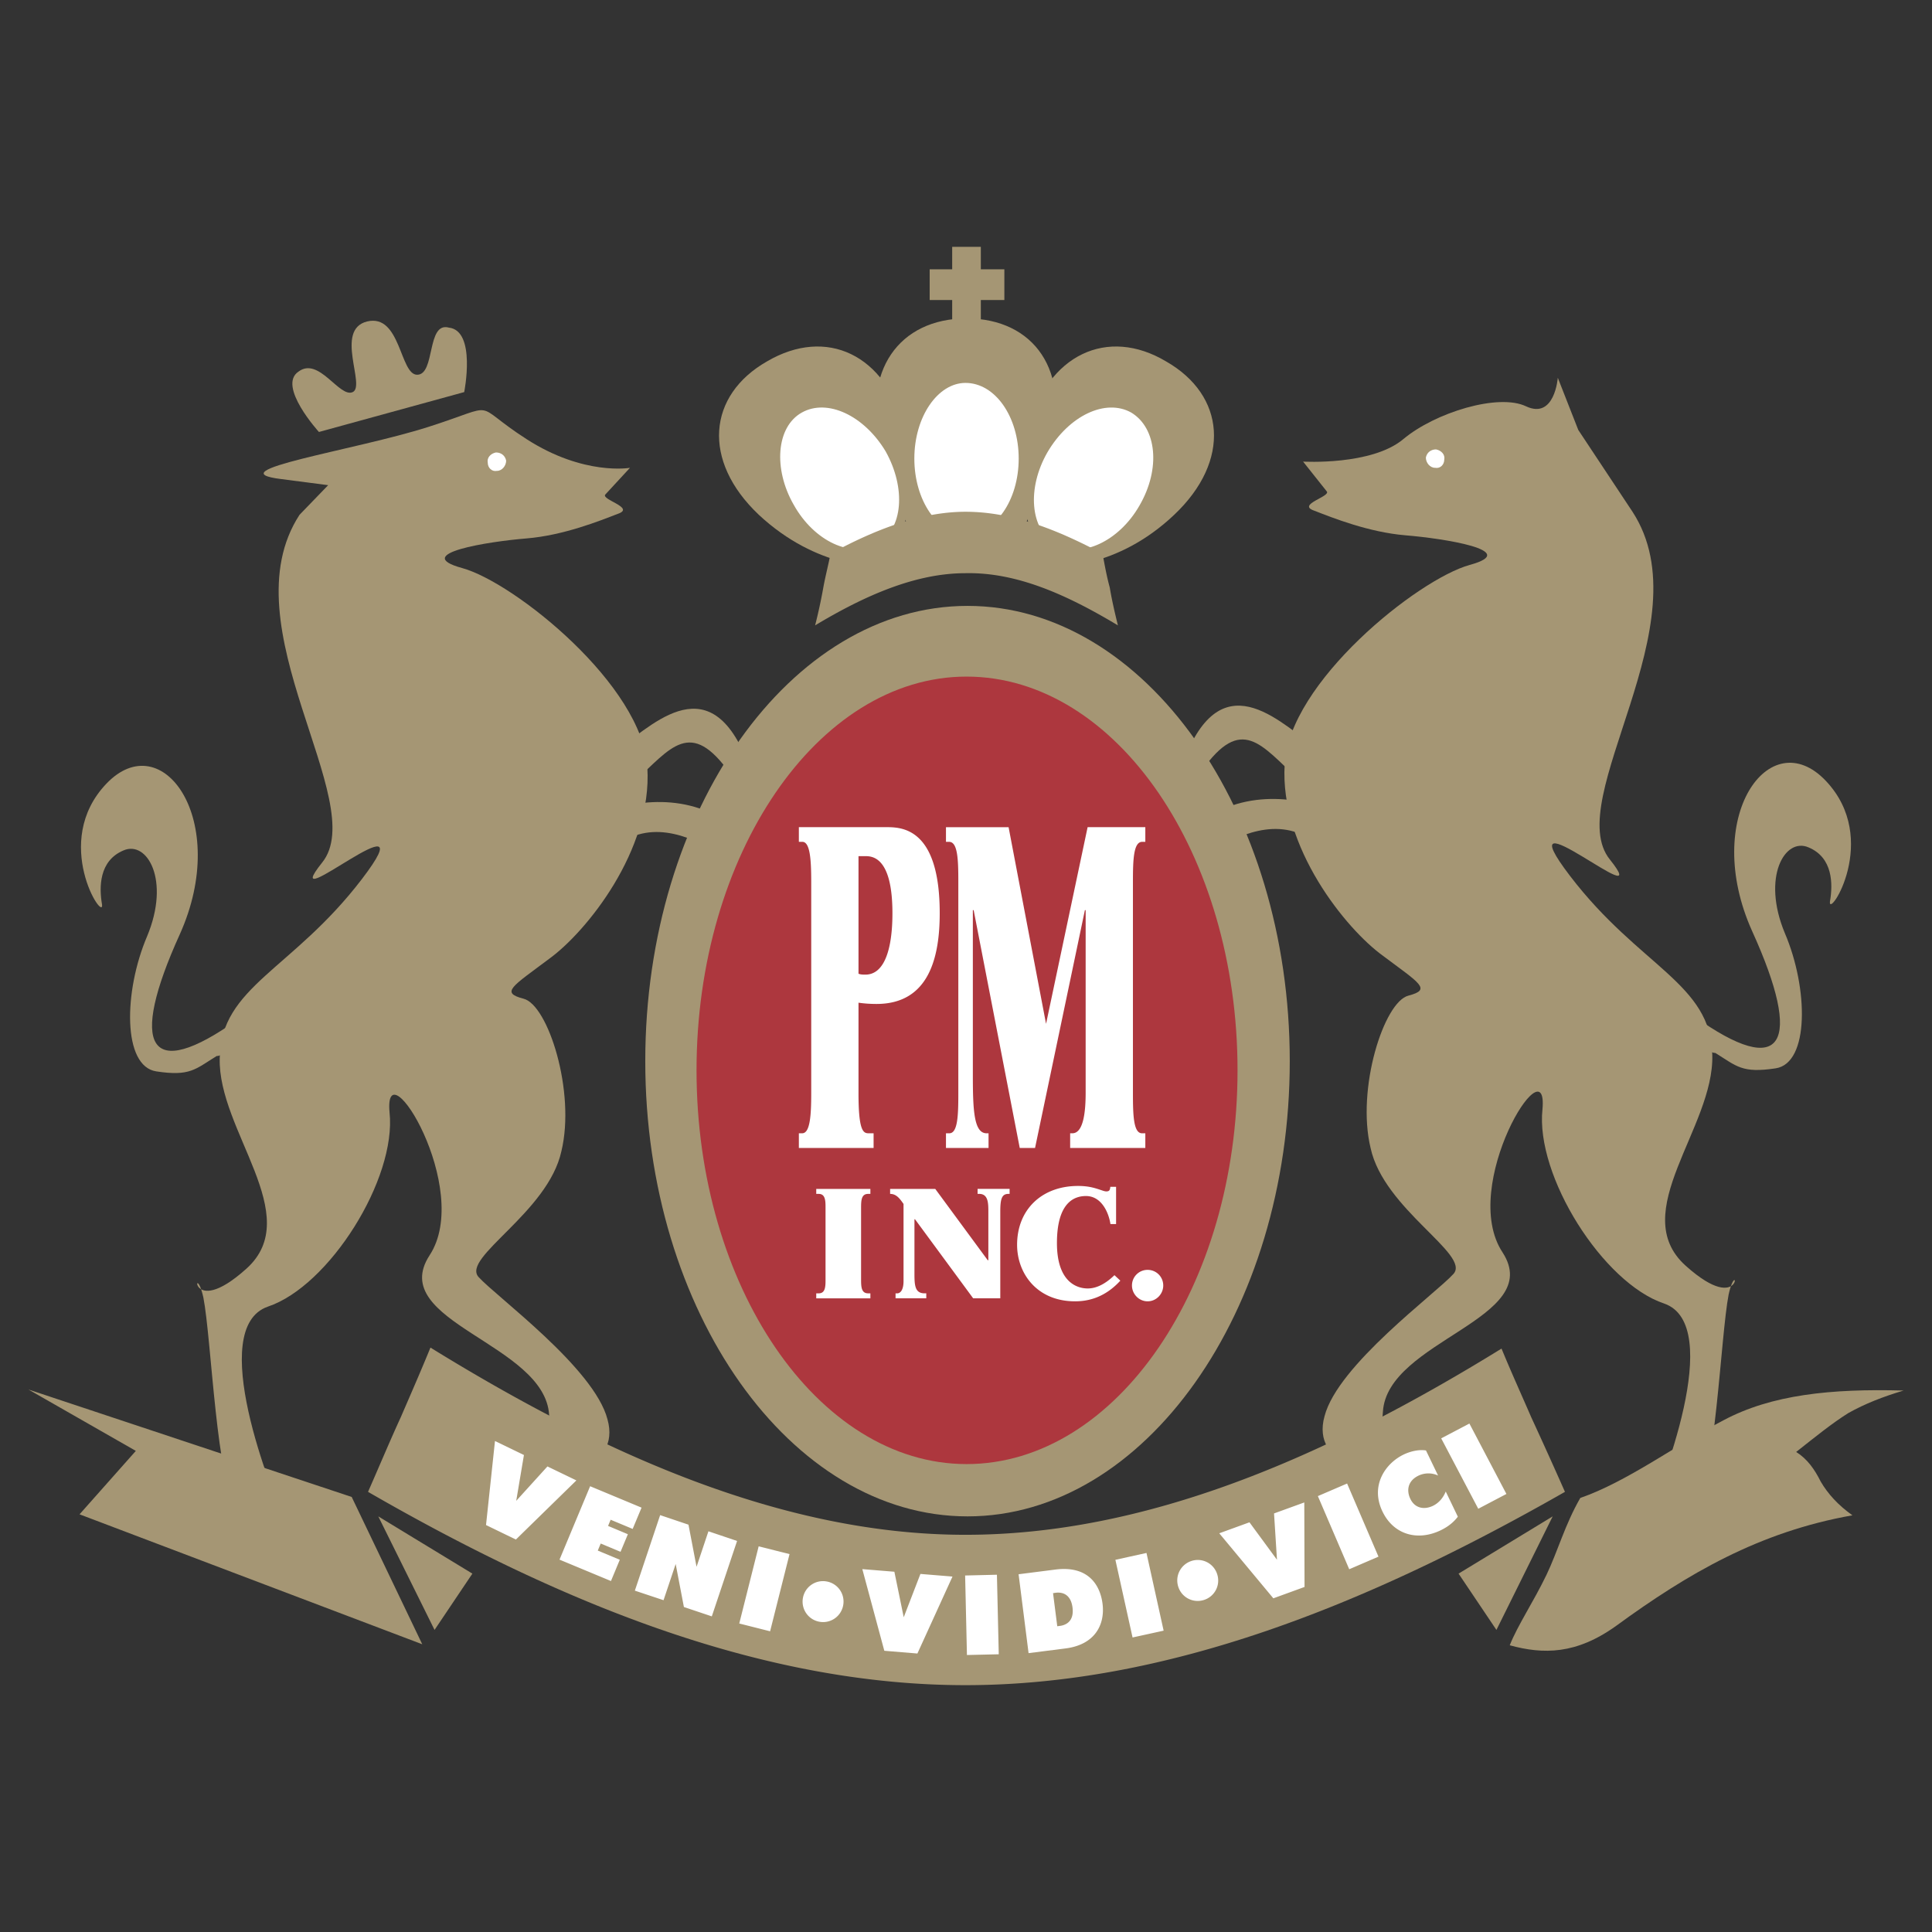 <svg xmlns="http://www.w3.org/2000/svg" width="2500" height="2500" viewBox="0 0 192.756 192.756"><rect x="0" y="0" width="192.756" height="192.756" fill="#333333" stroke="none"/><g fill-rule="evenodd" clip-rule="evenodd"><path fill="#fff" fill-opacity="0" d="M0 0h192.756v192.756H0V0z"/><path d="M162.875 51.058c7.244 11.129-7.146 28.686-2.248 34.708 4.799 6.016-10.92-7.455-3.98 1.631 6.939 9.08 14.086 10.718 14.189 17.862.201 7.242-8.574 15.713-2.654 21.025 5.92 5.305 5.205-1.229 4.287 2.857-.816 4.186-1.328 18.982-3.367 20.92-2.045 1.943-6.637 5.518-5.004 1.943 1.635-3.576 8.064-19.805 1.941-21.947-6.125-2.037-12.863-12.762-12.146-19.387.613-6.746-8.371 7.652-3.98 14.285 4.287 6.633-11.535 8.775-11.941 15.918-.307 7.15-7.246 5.412-5.82.412 1.328-5.107 11.125-12.25 12.863-14.188 1.734-1.938-6.941-6.434-8.27-12.555-1.43-5.916 1.328-14.592 3.777-15.209 2.348-.611 1.123-1.221-2.551-3.979-3.674-2.654-10.311-10.817-9.799-19.083.41-8.171 13.27-18.478 18.473-19.911 5.207-1.425-2.652-2.646-6.428-2.952-3.676-.311-7.248-1.738-9.084-2.454-1.838-.616 1.734-1.432 1.225-1.943l-2.348-2.958s6.84.411 10-2.242c3.166-2.654 9.494-4.596 12.248-3.27 2.859 1.333 3.164-2.852 3.164-2.852l2.043 5.206 5.41 8.163z" fill="#a59674"/><path d="M168.998 101.379c8.982 6.434 10.922 2.76 5.818-8.47-5.104-11.328 1.734-20.925 7.348-15.003 5.51 5.817.203 13.876.41 12.039.305-1.731.305-4.392-2.145-5.405-2.348-1.016-4.695 2.957-2.348 8.575 2.348 5.505 2.447 12.954-.918 13.472-3.371.51-3.879-.207-6.023-1.533-1.427-.001-2.142-3.675-2.142-3.675zM132.15 75.042c-3.061-1.426-8.98-8.981-13.164-1.115-4.287 7.959-3.164 8.47.918 2.959 3.98-5.617 5.92-2.554 9.594.815 3.162 1.936 2.652-2.659 2.652-2.659z" fill="#a59674"/><path d="M133.785 81.269c-2.959-1.426-8.779-2.853-13.678.511-5 3.37-2.246 4.596.918 2.965 3.064-1.638 7.146-3.575 10.922-.106 3.164 1.936 1.838-3.37 1.838-3.37z" fill="#a59674"/><path d="M143.176 46.673c.512.1.918-.304.918-.821.104-.504-.307-.916-.818-1.015-.51 0-.916.305-1.018.815 0 .511.406 1.021.918 1.021z" fill="#fff"/><path d="M29.883 51.364c-7.248 11.128 7.144 28.685 2.247 34.707-4.799 6.017 10.919-7.454 3.978 1.632-6.939 9.086-14.084 10.719-14.186 17.862-.203 7.248 8.572 15.713 2.654 21.02-5.919 5.311-5.206-1.221-4.286 2.865.816 4.184 1.327 18.98 3.368 20.918 2.042 1.943 6.634 5.518 5.001 1.943-1.634-3.574-8.065-19.805-1.939-21.947 6.124-2.037 12.861-12.754 12.144-19.387-.61-6.746 8.371 7.652 3.982 14.287-4.287 6.631 11.533 8.775 11.942 15.918.306 7.148 7.246 5.412 5.818.416-1.327-5.111-11.125-12.256-12.861-14.191-1.734-1.938 6.941-6.434 8.267-12.557 1.428-5.916-1.326-14.592-3.778-15.209-2.345-.609-1.121-1.219 2.554-3.979 3.672-2.653 10.309-10.818 9.798-19.082-.409-8.171-13.271-18.478-18.475-19.904s2.655-2.653 6.432-2.958c3.672-.305 7.246-1.738 9.083-2.447 1.838-.617-1.736-1.433-1.224-1.943l2.45-2.653s-4.594.816-10.309-2.858c-5.718-3.675-2.451-3.575-9.798-1.227-7.351 2.348-21.333 4.391-14.7 5.206l4.696.61-2.858 2.958z" fill="#a59674"/><path d="M23.757 101.684c-8.981 6.428-10.918 2.76-5.818-8.469 5.102-11.329-1.735-20.925-7.348-15.003-5.512 5.816-.203 13.876-.41 12.039-.304-1.732-.304-4.385 2.144-5.406 2.348-1.021 4.697 2.958 2.348 8.576-2.348 5.512-2.45 12.959.918 13.471 3.37.51 3.878-.205 6.022-1.531 1.429-.002 2.144-3.677 2.144-3.677zM60.605 75.353c3.06-1.426 8.979-8.986 13.165-1.121 4.287 7.959 3.166 8.47-.919 2.958-3.98-5.618-5.917-2.553-9.594.816-3.163 1.937-2.652-2.653-2.652-2.653z" fill="#a59674"/><path d="M58.971 81.581c2.959-1.433 8.778-2.859 13.677.504 5.002 3.368 2.245 4.603-.917 2.964-3.062-1.637-7.146-3.575-10.921-.106-3.165 1.937-1.839-3.362-1.839-3.362z" fill="#a59674"/><path d="M49.581 46.979c-.51.1-.918-.306-.918-.816-.103-.511.307-.922.817-1.021.51 0 .917.305 1.019.816 0 .51-.408 1.021-.918 1.021z" fill="#fff"/><path d="M96.43 55.25c6.023.405 6.023-3.064 8.265-10.619 2.246-7.555-1.529-12.86-8.265-12.86-6.738 0-10.515 5.306-8.474 12.761 2.044 7.447 2.452 10.3 8.474 10.718z" fill="#a59674"/><path d="M104.596 56.364c.713.312 6.836.418 12.551-5 5.717-5.406 5.104-11.933-.814-15.309-5.818-3.468-11.84-.709-13.779 6.74-1.941 7.447 1.428 13.164 2.042 13.569zM88.262 56.364c-.612.312-6.736.418-12.552-5-5.716-5.406-5.104-11.933.817-15.309 5.918-3.468 11.838-.709 13.779 6.74 1.938 7.547-1.43 13.164-2.044 13.569zM95 32.175h2.857v-7.548H95v7.548z" fill="#a59674"/><path fill="#a59674" d="M92.754 29.933h7.451v-3.064h-7.451v3.064z"/><path d="M96.326 53.306c2.959 0 5.309-3.369 5.309-7.555 0-4.179-2.35-7.548-5.309-7.548-2.756 0-5.102 3.369-5.102 7.548 0 4.187 2.346 7.555 5.102 7.555zM105.309 54.328c2.551 1.433 6.328-.305 8.371-3.88 2.143-3.675 1.732-7.754-.816-9.286-2.555-1.433-6.227.299-8.371 3.98-2.04 3.568-1.735 7.653.816 9.186zM87.549 54.222c2.551-1.426 2.859-5.512.816-9.18-2.144-3.581-5.816-5.313-8.369-3.88-2.552 1.427-2.857 5.611-.817 9.181 2.043 3.68 5.819 5.417 8.37 3.879z" fill="#fff"/><path d="M81.325 62.393c5.101-3.064 10.103-5.206 15.001-5.206 5.104-.107 10.106 2.142 15.208 5.206-.303-1.227-.613-2.56-.814-3.78-.307-1.122-.51-2.249-.715-3.363-4.594-2.454-9.082-4.191-13.678-4.191-4.388 0-8.982 1.737-13.47 4.191-.208 1.114-.511 2.241-.713 3.363a53.45 53.45 0 0 1-.819 3.78z" fill="#a59674"/><path d="M96.532 151.289c17.656 0 32.148-20.416 32.148-45.42 0-25.005-14.492-45.419-32.148-45.419-17.658 0-32.153 20.415-32.153 45.419-.001 25.004 14.495 45.42 32.153 45.42z" fill="#a59674"/><path d="M96.43 145.572c14.595 0 26.539-17.451 26.539-38.787 0-21.332-11.943-38.781-26.539-38.781-14.495 0-26.437 17.45-26.437 38.781.001 21.336 11.942 38.787 26.437 38.787z" fill="#ad373e" stroke="#ad373e" stroke-miterlimit="2.613"/><path d="M85.653 85.417h.626c.665 0 2.759-.043 2.759 5.693 0 1.426-.097 6.128-2.7 6.128-.236 0-.45 0-.685-.088V85.417zm-5.95-2.89v1.463h.352c.763 0 .881 1.769.881 3.967v21.144c0 2.193-.119 3.967-.901 3.967h-.332v1.465h7.456v-1.465h-.509c-.526 0-.997-.256-.997-3.967v-9.062c.607.088 1.194.125 1.799.125 5.324 0 6.304-4.826 6.304-9.054 0-8.283-3.581-8.583-5.227-8.583h-8.826zM100.627 82.527l3.738 19.623 4.146-19.623h5.758v1.463h-.314c-.861 0-.922 1.769-.922 3.967v21.144c0 2.193.061 3.967.904 3.967h.332v1.465h-7.5v-1.465h.219c1.154 0 1.328-2.328 1.328-4.055V90.804h-.076l-4.973 23.729h-1.527l-4.598-23.729h-.08v16.485c0 3.537.117 5.779 1.371 5.779h.195v1.465H94.38v-1.465h.333c.84 0 .899-1.773.899-3.967V87.958c0-2.198-.059-3.967-.918-3.967h-.314v-1.463h6.247v-.001zM81.437 129.037h.249c.664 0 .678-.691.678-1.352v-7.211c0-.666-.015-1.359-.678-1.359h-.249v-.498h5.401v.498h-.223c-.661 0-.705.611-.705 1.359v7.211c0 .748.044 1.352.705 1.352h.223v.498h-5.401v-.498zM89.35 129.037h.178c.235 0 .618-.236.618-1.221v-7.697c-.383-.549-.723-1.004-1.339-1.004v-.498h4.503l5.239 7.119h.059v-4.852c0-.854-.016-1.77-.912-1.77h-.162v-.498h3.195v.498h-.119c-.664 0-.811.506-.811 1.77v8.65h-2.705l-5.802-7.885h-.057v5.418c0 1.201.057 1.969 1.015 1.969h.164v.498H89.35v-.497zM111.352 122.125h-.562c-.176-1.152-.896-2.797-2.441-2.797-1.076 0-2.898.529-2.898 4.695 0 3.824 1.928 4.527 3.074 4.527.766 0 1.664-.355 2.664-1.326l.588.547c-1.561 1.707-3.234 2.062-4.516 2.062-3.828 0-5.785-2.809-5.785-5.637 0-3.506 2.457-5.873 6.078-5.873 1.117 0 1.723.219 2.428.455.133.043.264.088.396.088.311 0 .369-.143.398-.455h.576v3.714zM114.498 126.695c.867 0 1.559.691 1.559 1.562 0 .842-.691 1.576-1.559 1.576-.869 0-1.561-.734-1.561-1.576a1.553 1.553 0 0 1 1.561-1.562z" fill="#fff"/><path d="M36.719 148.842c19.802 11.428 39.706 19.287 59.606 19.287 19.905 0 39.805-7.859 59.811-19.287a500.709 500.709 0 0 0-3.367-7.449c-1.02-2.354-2.041-4.596-2.961-6.844-17.861 11.023-35.621 18.578-53.483 18.578-17.757 0-35.517-7.654-53.379-18.678-.918 2.248-1.94 4.59-2.959 6.943-1.124 2.448-2.142 4.895-3.268 7.45z" fill="#a59674"/><path fill="#fff" d="M49.384 143.771l2.889 1.395-.769 4.572 3.114-3.431 2.888 1.394-6.036 5.899-2.98-1.446.894-8.383zM58.878 148.281l5.13 2.137-.887 2.123-2.197-.916-.257.617 1.976.828-.732 1.756-1.979-.828-.291.703 2.196.916-.881 2.123-5.133-2.135 3.055-7.324zM65.863 151.164l2.827.953.805 4.203 1.185-3.543 2.858.965-2.521 7.524-2.784-.934-.821-4.291-1.21 3.611-2.863-.953 2.524-7.535zM75.692 154.279l3.08.772-1.938 7.703-3.078-.777 1.936-7.698zM82.485 157.785a2.034 2.034 0 0 1 1.639 2.379 2.036 2.036 0 0 1-2.376 1.637 2.039 2.039 0 0 1-1.639-2.379 2.032 2.032 0 0 1 2.376-1.637zM86.034 156.551l3.198.261.933 4.542 1.666-4.323 3.199.262-3.501 7.678-3.301-.274-2.194-8.146zM96.291 157.188l3.172-.077.183 7.936-3.174.074-.181-7.933zM105.484 162.25l-.422-3.301.248-.037c.879-.113 1.551.33 1.695 1.469.201 1.564-.904 1.795-1.277 1.838l-.244.031zm-2.863 2.684l3.67-.467c2.936-.367 3.975-2.354 3.709-4.465-.225-1.77-1.346-3.836-4.709-3.406l-3.666.467.996 7.871zM111.283 155.623l3.102-.685 1.711 7.753-3.1.68-1.713-7.748zM118.939 155.717a2.032 2.032 0 0 1 2.52 1.408 2.029 2.029 0 0 1-1.4 2.521c-1.092.312-2.213-.311-2.523-1.4s.31-2.211 1.403-2.529zM121.645 152.977l3.015-1.096 2.744 3.736-.293-4.621 3.018-1.096.025 8.432-3.113 1.133-5.396-6.488zM131.484 149.266l2.916-1.254 3.131 7.295-2.918 1.257-3.129-7.298zM145.449 151.32c-.338.447-.854.945-1.711 1.357-2.33 1.121-4.711.418-5.809-1.875-1.248-2.596.301-4.814 2.121-5.686.582-.281 1.459-.529 2.221-.404l1.207 2.502a2.306 2.306 0 0 0-1.949.008c-1.064.51-1.234 1.463-.814 2.328.436.91 1.35 1.115 2.252.686.631-.305 1.047-.859 1.275-1.426l1.207 2.51zM143.789 143.504l2.813-1.477 3.693 7.026-2.809 1.476-3.697-7.025z"/><path fill="#a59674" d="M43.355 162.617L47.13 157l-9.388-5.711 5.613 11.328zM149.299 162.617L145.521 157l9.391-5.711-5.613 11.328zM42.129 164.049l-7.04-14.697-32.255-10.723 10.718 6.127-5.615 6.328 34.192 12.965zM150.627 164.15c.814-2.043 2.348-4.291 3.674-7.045 1.121-2.348 1.836-5.002 3.365-7.654 4.697-1.631 9.598-5.307 14.293-7.754 4.795-2.553 10.715-3.162 17.963-2.963-2.043.609-3.879 1.326-5.514 2.248-1.631 1.02-3.264 2.348-5.203 3.879 1.123.711 1.836 1.732 2.449 2.959.713 1.221 1.736 2.348 3.164 3.363-9.289 1.637-16.434 5.816-23.576 11.029-3.98 2.858-7.25 2.858-10.615 1.938zM46.314 39.119L31.82 43.098s-4.183-4.59-2.041-6.022c2.041-1.532 4.084 2.653 5.411 2.043 1.325-.61-1.837-6.221 1.427-7.044 3.37-.815 3.267 5.313 5.001 5.313 1.84 0 .92-5.313 3.164-4.702 2.756.306 1.532 6.433 1.532 6.433z"/></g></svg>
